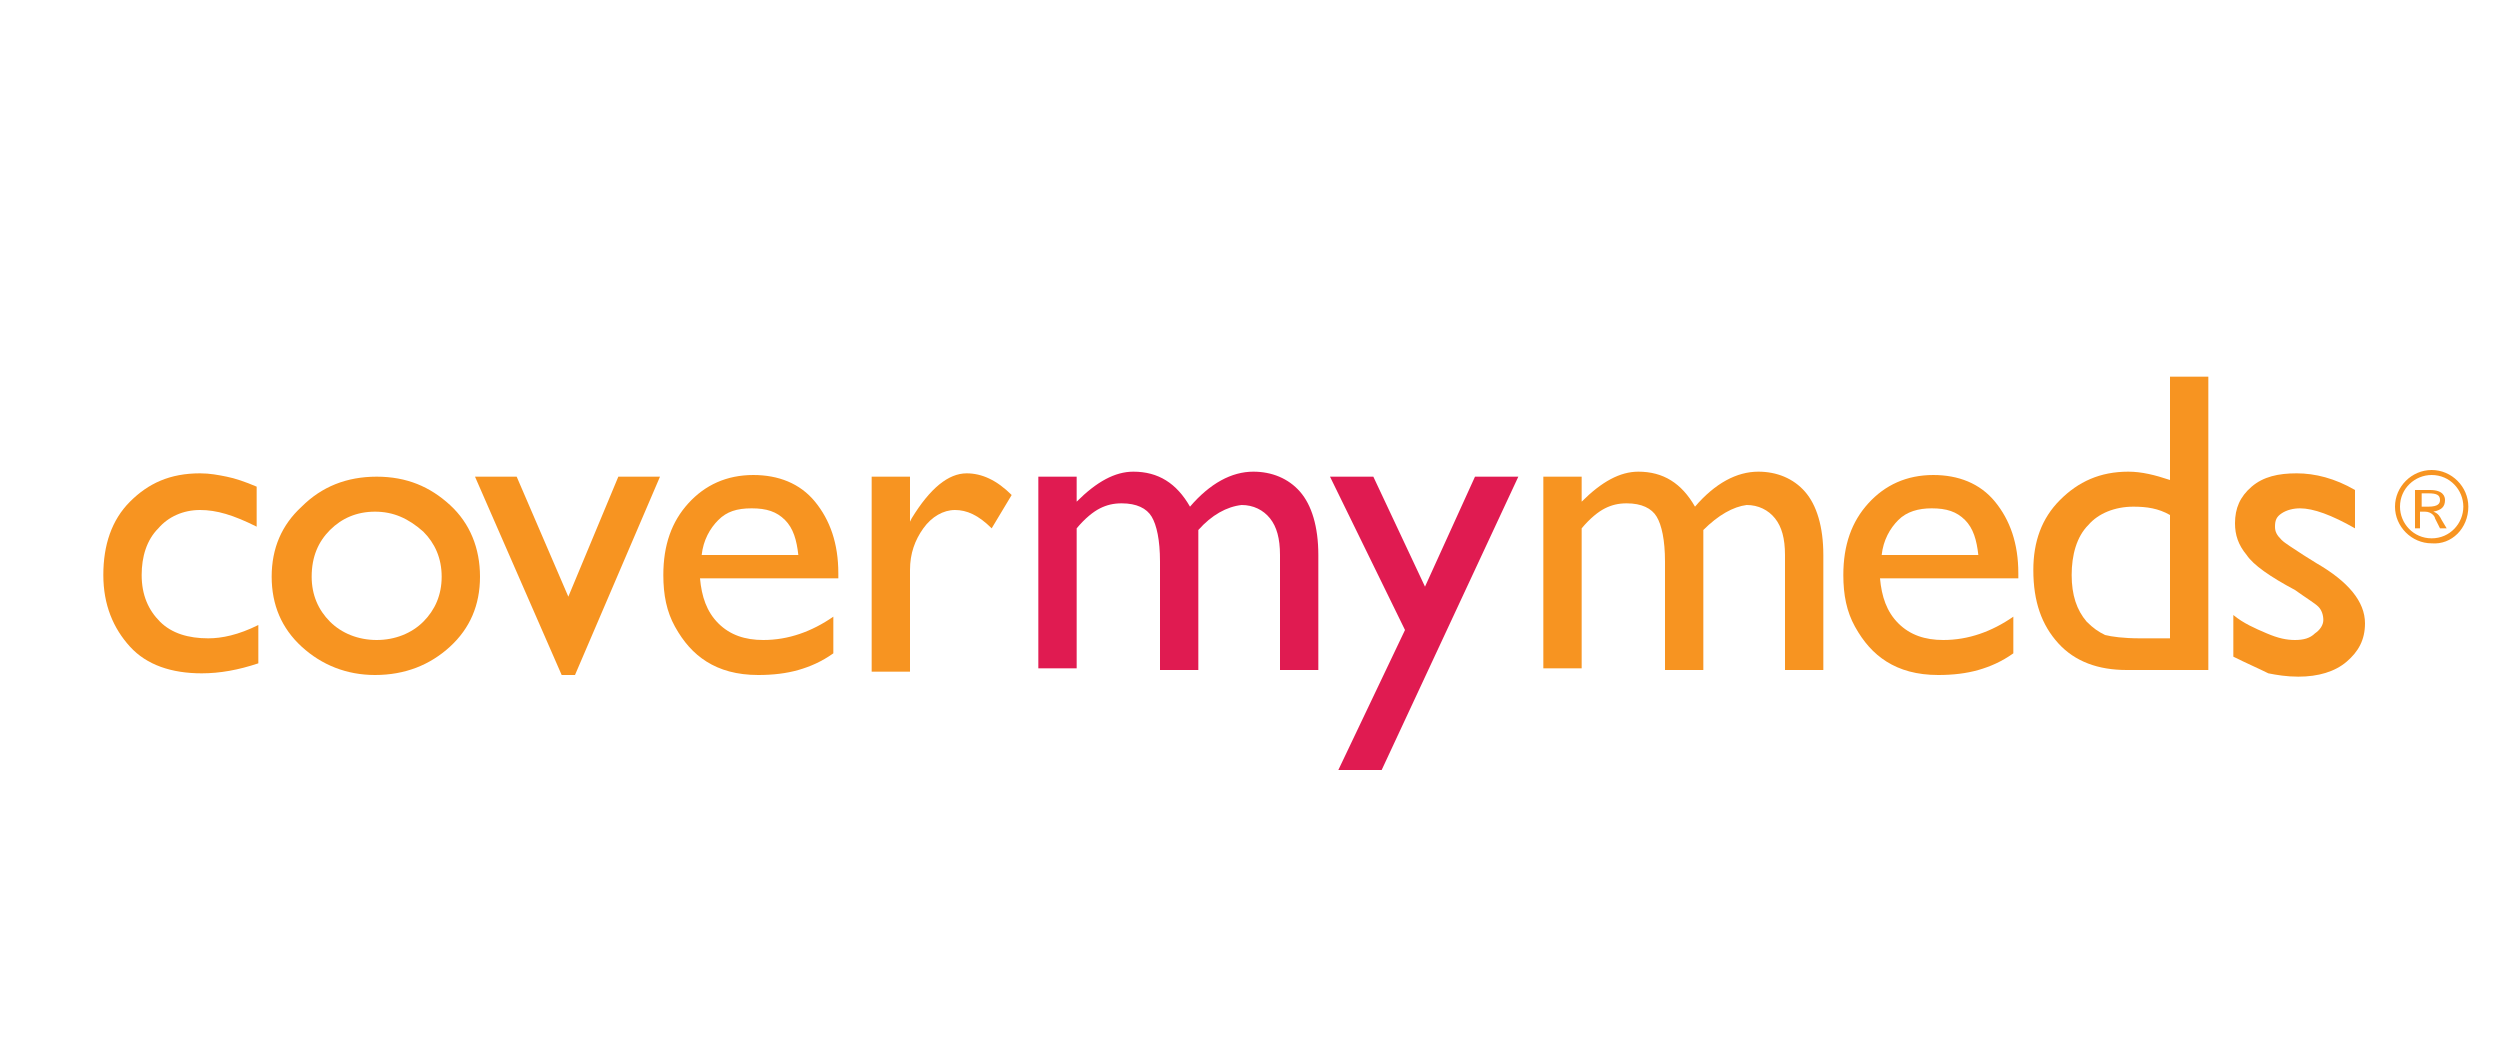 <?xml version="1.0" encoding="utf-8"?>
<!-- Generator: Adobe Illustrator 23.0.6, SVG Export Plug-In . SVG Version: 6.00 Build 0)  -->
<svg version="1.1" id="Layer_1" xmlns="http://www.w3.org/2000/svg" xmlns:xlink="http://www.w3.org/1999/xlink" x="0px" y="0px"
	 viewBox="0 0 150 62.3" style="enable-background:new 0 0 150 62.3;" xml:space="preserve">
<style type="text/css">
	.st0{fill:#F79421;}
	.st1{fill:#E01B51;}
</style>
<path class="st0" d="M15.5,37.5v2.3c-1.2,0.4-2.3,0.6-3.4,0.6c-1.8,0-3.3-0.5-4.3-1.6s-1.6-2.5-1.6-4.3c0-1.8,0.5-3.3,1.6-4.4
	c1.1-1.1,2.4-1.7,4.2-1.7c0.6,0,1.1,0.1,1.6,0.2c0.5,0.1,1.1,0.3,1.8,0.6v2.4C14,30.9,13,30.6,12,30.6c-1,0-1.9,0.4-2.5,1.1
	c-0.7,0.7-1,1.7-1,2.8c0,1.2,0.4,2.1,1.1,2.8c0.7,0.7,1.7,1,2.9,1C13.3,38.3,14.3,38.1,15.5,37.5"/>
<path class="st0" d="M22.5,30.7c-1.1,0-2,0.4-2.7,1.1c-0.7,0.7-1.1,1.6-1.1,2.8c0,1.1,0.4,2,1.1,2.7c0.7,0.7,1.7,1.1,2.8,1.1
	c1.1,0,2.1-0.4,2.8-1.1c0.7-0.7,1.1-1.6,1.1-2.7c0-1.1-0.4-2-1.1-2.7C24.5,31.1,23.6,30.7,22.5,30.7 M22.6,28.6
	c1.8,0,3.2,0.6,4.4,1.7c1.2,1.1,1.8,2.6,1.8,4.3c0,1.7-0.6,3.1-1.8,4.2c-1.2,1.1-2.7,1.7-4.5,1.7c-1.7,0-3.2-0.6-4.4-1.7
	c-1.2-1.1-1.8-2.5-1.8-4.2c0-1.7,0.6-3.1,1.8-4.2C19.3,29.2,20.8,28.6,22.6,28.6"/>
<polygon class="st0" points="37.1,28.6 39.6,28.6 34.5,40.5 33.7,40.5 28.5,28.6 31,28.6 34.1,35.8 "/>
<path class="st0" d="M42.1,33.3h5.8c-0.1-0.9-0.3-1.6-0.8-2.1c-0.5-0.5-1.1-0.7-2-0.7s-1.5,0.2-2,0.7C42.6,31.7,42.2,32.4,42.1,33.3
	 M50.2,34.7H42c0.1,1.1,0.4,2,1.1,2.7c0.7,0.7,1.6,1,2.7,1c1.5,0,2.9-0.5,4.2-1.4v2.2c-0.7,0.5-1.4,0.8-2.1,1
	c-0.7,0.2-1.5,0.3-2.4,0.3c-1.3,0-2.3-0.3-3.1-0.8c-0.8-0.5-1.4-1.2-1.9-2.1c-0.5-0.9-0.7-1.9-0.7-3.1c0-1.8,0.5-3.2,1.5-4.3
	c1-1.1,2.3-1.7,3.9-1.7c1.5,0,2.8,0.5,3.7,1.6c0.9,1.1,1.4,2.5,1.4,4.3V34.7z"/>
<path class="st0" d="M54.6,28.6v2.7l0.1-0.2c1.1-1.8,2.2-2.7,3.3-2.7c0.9,0,1.8,0.4,2.7,1.3l-1.2,2c-0.8-0.8-1.5-1.1-2.2-1.1
	c-0.7,0-1.4,0.4-1.9,1.1c-0.5,0.7-0.8,1.5-0.8,2.5v6.1h-2.3V28.6H54.6z"/>
<path class="st1" d="M71.9,31.8v8.4h-2.3v-6.5c0-1.3-0.2-2.2-0.5-2.7c-0.3-0.5-0.9-0.8-1.8-0.8c-0.5,0-0.9,0.1-1.3,0.3
	c-0.4,0.2-0.9,0.6-1.4,1.2v8.4h-2.3V28.6h2.3v1.5c1.2-1.2,2.3-1.8,3.4-1.8c1.5,0,2.6,0.7,3.4,2.1c1.2-1.4,2.5-2.1,3.8-2.1
	c1.1,0,2.1,0.4,2.8,1.2c0.7,0.8,1.1,2.1,1.1,3.8v6.9h-2.3v-6.9c0-1-0.2-1.7-0.6-2.2c-0.4-0.5-1-0.8-1.7-0.8
	C73.6,30.4,72.7,30.9,71.9,31.8"/>
<polygon class="st1" points="88.5,28.6 91.1,28.6 82.9,46.2 80.3,46.2 84.3,37.8 79.8,28.6 82.4,28.6 85.5,35.2 "/>
<path class="st0" d="M102.2,31.8v8.4h-2.3v-6.5c0-1.3-0.2-2.2-0.5-2.7s-0.9-0.8-1.8-0.8c-0.5,0-0.9,0.1-1.3,0.3
	c-0.4,0.2-0.9,0.6-1.4,1.2v8.4h-2.3V28.6h2.3v1.5c1.2-1.2,2.3-1.8,3.4-1.8c1.5,0,2.6,0.7,3.4,2.1c1.2-1.4,2.5-2.1,3.8-2.1
	c1.1,0,2.1,0.4,2.8,1.2c0.7,0.8,1.1,2.1,1.1,3.8v6.9h-2.3v-6.9c0-1-0.2-1.7-0.6-2.2c-0.4-0.5-1-0.8-1.7-0.8
	C104,30.4,103.1,30.9,102.2,31.8"/>
<path class="st0" d="M112.9,33.3h5.8c-0.1-0.9-0.3-1.6-0.8-2.1c-0.5-0.5-1.1-0.7-2-0.7c-0.8,0-1.5,0.2-2,0.7S113,32.4,112.9,33.3
	 M121,34.7h-8.2c0.1,1.1,0.4,2,1.1,2.7c0.7,0.7,1.6,1,2.7,1c1.5,0,2.9-0.5,4.2-1.4v2.2c-0.7,0.5-1.4,0.8-2.1,1
	c-0.7,0.2-1.5,0.3-2.4,0.3c-1.3,0-2.3-0.3-3.1-0.8c-0.8-0.5-1.4-1.2-1.9-2.1c-0.5-0.9-0.7-1.9-0.7-3.1c0-1.8,0.5-3.2,1.5-4.3
	c1-1.1,2.3-1.7,3.9-1.7c1.5,0,2.8,0.5,3.7,1.6c0.9,1.1,1.4,2.5,1.4,4.3V34.7z"/>
<path class="st0" d="M130.2,38.3v-7.4c-0.7-0.4-1.4-0.5-2.2-0.5c-1.1,0-2.1,0.4-2.7,1.1c-0.7,0.7-1,1.8-1,3c0,1.2,0.3,2.1,0.9,2.8
	c0.4,0.4,0.7,0.6,1.1,0.8c0.4,0.1,1.1,0.2,2.1,0.2H130.2z M130.2,22.6h2.3v17.6h-4.9c-1.7,0-3.1-0.5-4.1-1.6c-1-1.1-1.5-2.5-1.5-4.4
	c0-1.7,0.5-3.1,1.6-4.2c1.1-1.1,2.4-1.7,4.1-1.7c0.8,0,1.6,0.2,2.5,0.5V22.6z"/>
<path class="st0" d="M134,39.4v-2.5c0.6,0.5,1.3,0.8,2,1.1c0.7,0.3,1.2,0.4,1.7,0.4c0.5,0,0.9-0.1,1.2-0.4c0.3-0.2,0.5-0.5,0.5-0.8
	c0-0.3-0.1-0.6-0.3-0.8c-0.2-0.2-0.7-0.5-1.4-1c-1.5-0.8-2.5-1.5-2.9-2.1c-0.5-0.6-0.7-1.2-0.7-1.9c0-0.9,0.3-1.6,1-2.2
	c0.7-0.6,1.6-0.8,2.7-0.8c1.1,0,2.3,0.3,3.5,1v2.3c-1.4-0.8-2.5-1.2-3.3-1.2c-0.4,0-0.8,0.1-1.1,0.3c-0.3,0.2-0.4,0.4-0.4,0.8
	c0,0.3,0.1,0.5,0.4,0.8c0.2,0.2,0.7,0.5,1.3,0.9l0.8,0.5c1.9,1.1,2.9,2.3,2.9,3.6c0,1-0.4,1.7-1.1,2.3c-0.7,0.6-1.7,0.9-2.9,0.9
	c-0.7,0-1.3-0.1-1.8-0.2C135.5,40.1,134.8,39.8,134,39.4"/>
<path class="st0" d="M145.3,29.6h0.4c0.5,0,0.7,0.1,0.7,0.4c0,0.2-0.1,0.4-0.7,0.4h-0.4V29.6z M144.9,29.3v2.4h0.3v-1h0.3
	c0.4,0,0.6,0.3,0.6,0.4l0.3,0.6h0.4l-0.3-0.5c-0.1-0.2-0.2-0.4-0.5-0.5c0.5-0.1,0.7-0.3,0.7-0.7c0-0.2-0.1-0.6-0.9-0.6H144.9z
	 M147.8,30.4c0,1-0.8,1.9-1.9,1.9c-1.1,0-1.9-0.9-1.9-1.9c0-1.1,0.9-1.9,1.9-1.9C147,28.5,147.8,29.4,147.8,30.4 M148.1,30.4
	c0-1.2-1-2.2-2.2-2.2c-1.2,0-2.2,1-2.2,2.2c0,1.2,1,2.2,2.2,2.2C147.1,32.7,148.1,31.7,148.1,30.4"/>
</svg>
